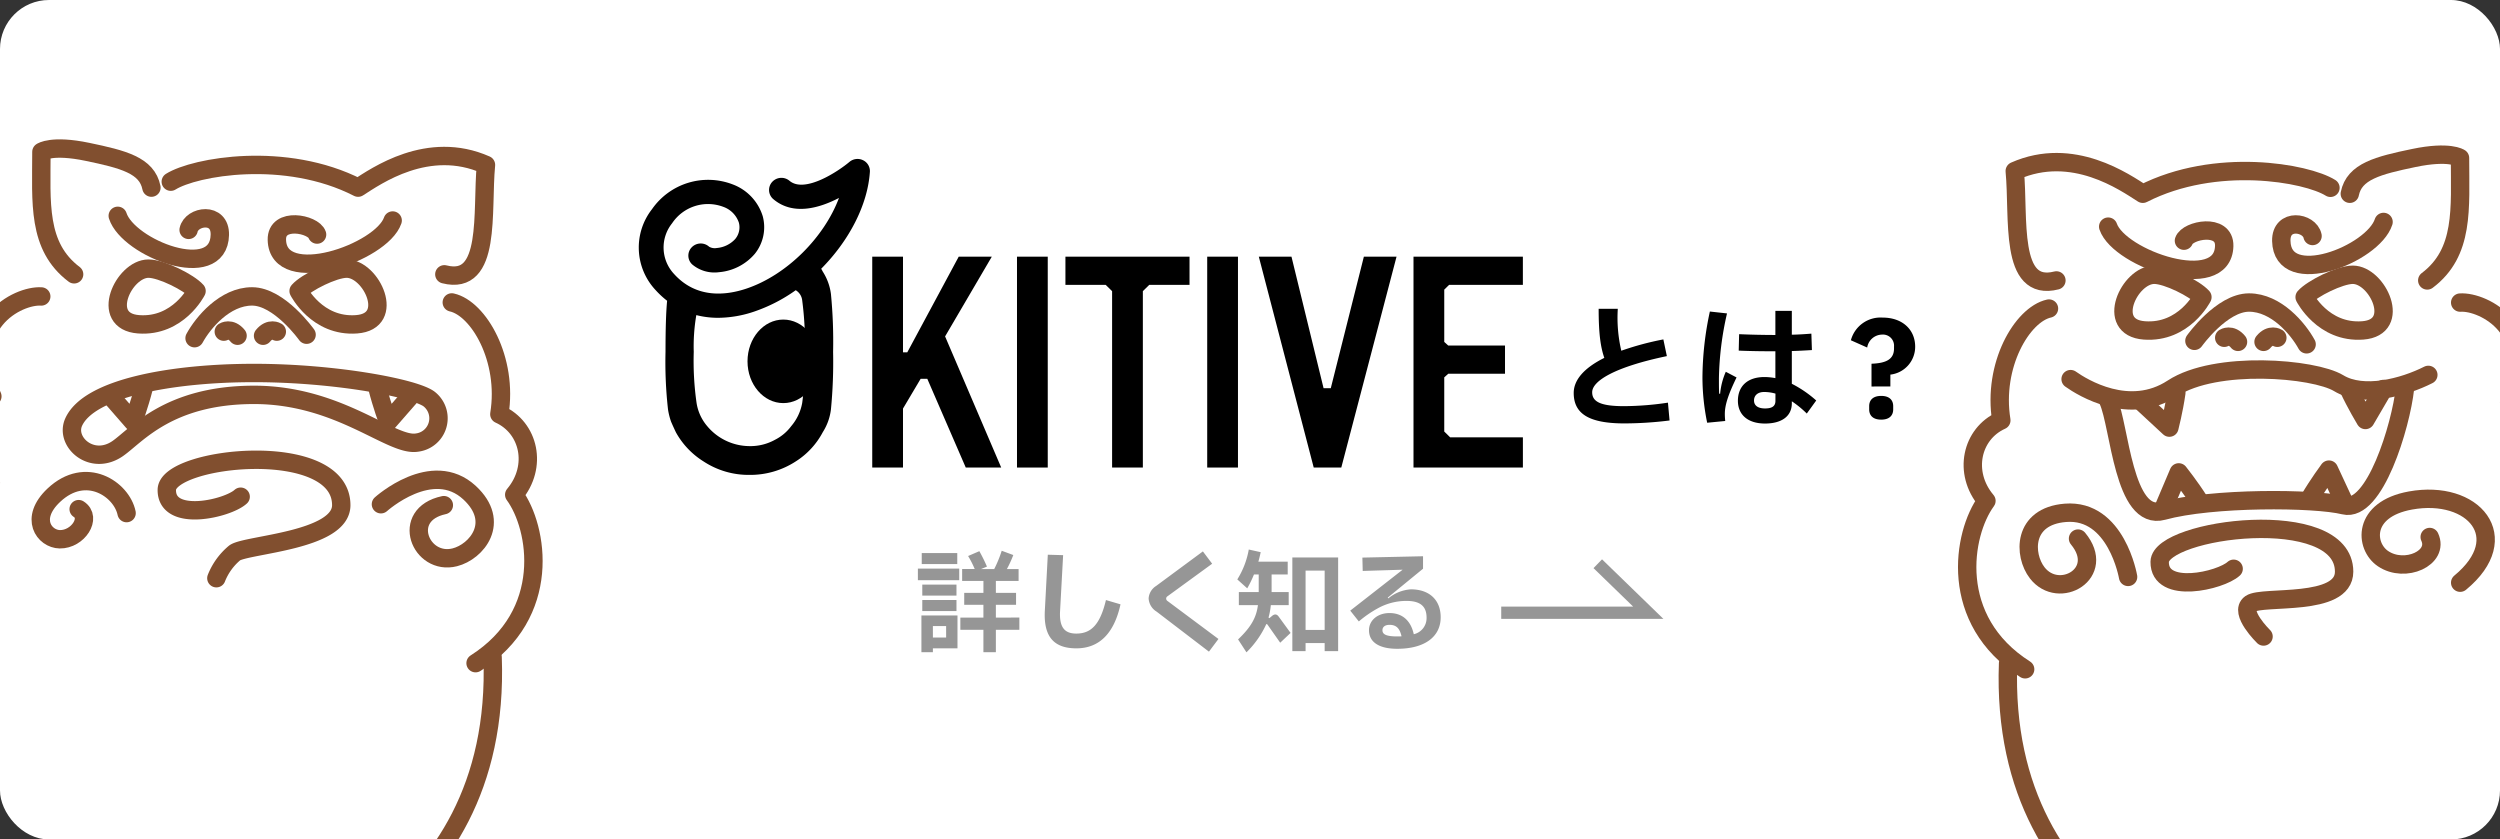 <svg xmlns="http://www.w3.org/2000/svg" xmlns:xlink="http://www.w3.org/1999/xlink" width="408" height="137" viewBox="0 0 408 137">
  <rect x="0" y="0" width="408" height="137" fill="#333333" stroke="none"/>
  <defs>
    <clipPath id="clip-path">
      <rect id="長方形_6324" data-name="長方形 6324" width="408" height="137" rx="8" transform="translate(-6 5802)" fill="#fff"/>
    </clipPath>
  </defs>
  <g id="グループ_51460" data-name="グループ 51460" transform="translate(6 -5802)">
    <rect id="長方形_76" data-name="長方形 76" width="408" height="137" rx="8" transform="translate(-6 5802)" fill="#fff"/>
    <g id="グループ_51457" data-name="グループ 51457">
      <g id="マスクグループ_56" data-name="マスクグループ 56" clip-path="url(#clip-path)">
        <g id="シーサー左" transform="translate(-64.305 5826.243)">
          <path id="パス_235" data-name="パス 235" d="M607.7,366.835c-.728-3.649-4.61-4.622-10.433-5.838s-7.522,0-7.522,0c0,8.271-.728,15.4,5.339,19.984" transform="translate(-524.682 -360.456)" fill="none" stroke="#814f2f" stroke-linecap="round" stroke-linejoin="round" stroke-width="3"/>
          <path id="パス_236" data-name="パス 236" d="M587.412,388.145c-3.855-.243-13.319,4.623-7.98,16.3-6.066,2.676-7.4,9-.245,14.11-5.823,3.406-11.159,16.3-2.909,20.193" transform="translate(-522.373 -364.006)" fill="none" stroke="#814f2f" stroke-linecap="round" stroke-linejoin="round" stroke-width="3"/>
          <path id="パス_237" data-name="パス 237" d="M614.03,366.042c3.882-2.433,18.683-5.109,30.573.973,2.912-1.855,11.4-7.908,20.867-3.71-.728,7.593.971,19.836-6.794,17.855" transform="translate(-527.855 -360.635)" fill="none" stroke="#814f2f" stroke-linecap="round" stroke-linejoin="round" stroke-width="3"/>
          <path id="パス_238" data-name="パス 238" d="M666.774,389.263c4.367.973,9.22,9.244,7.764,18.246,4.854,2.189,6.309,8.515,2.427,13.137,3.917,5.353,6.309,19.463-6.309,27.491" transform="translate(-534.739 -364.15)" fill="none" stroke="#814f2f" stroke-linecap="round" stroke-linejoin="round" stroke-width="3"/>
          <path id="パス_239" data-name="パス 239" d="M626.03,507.744c4.61,0,43.657-9.488,42.09-52.063" transform="translate(-529.421 -372.667)" fill="none" stroke="#814f2f" stroke-linecap="round" stroke-linejoin="round" stroke-width="3"/>
          <path id="パス_240" data-name="パス 240" d="M572.772,456.8c-7.764,3.163-35.668,33.087-13.831,74.2" transform="translate(-519.596 -372.81)" fill="none" stroke="#814f2f" stroke-linecap="round" stroke-linejoin="round" stroke-width="3"/>
          <path id="パス_241" data-name="パス 241" d="M550.866,528.028c-6.309-.486-31.543-8.028-34.94-27s2.183-29.681,10.919-41.359,12.374-18.976,13.1-26.031" transform="translate(-514.918 -369.84)" fill="none" stroke="#814f2f" stroke-linecap="round" stroke-linejoin="round" stroke-width="3"/>
          <path id="パス_242" data-name="パス 242" d="M551.494,433.635c-2.427,3.649-2.784,12.893-1.149,17.516a4.515,4.515,0,0,1-2.733,6.082" transform="translate(-519.185 -369.84)" fill="none" stroke="#814f2f" stroke-linecap="round" stroke-linejoin="round" stroke-width="3"/>
          <path id="パス_243" data-name="パス 243" d="M544.821,466.773c2.912-1.46,8.583.31,12.952,6.392" transform="translate(-518.821 -374.027)" fill="none" stroke="#814f2f" stroke-linecap="round" stroke-linejoin="round" stroke-width="3"/>
          <path id="パス_244" data-name="パス 244" d="M601.891,509.262c3.4,5.839,4.462,17.152,2.157,21.288" transform="translate(-526.27 -379.538)" fill="none" stroke="#814f2f" stroke-linecap="round" stroke-linejoin="round" stroke-width="3"/>
          <path id="パス_245" data-name="パス 245" d="M573.195,541.913c1.577,1.338,1.577,5.474-.607,6.326" transform="translate(-522.445 -383.725)" fill="none" stroke="#814f2f" stroke-linecap="round" stroke-linejoin="round" stroke-width="3"/>
          <path id="パス_246" data-name="パス 246" d="M584.595,541.913c1.577,1.338,1.577,5.474-.606,6.326" transform="translate(-523.934 -383.725)" fill="none" stroke="#814f2f" stroke-linecap="round" stroke-linejoin="round" stroke-width="3"/>
          <path id="パス_247" data-name="パス 247" d="M596.1,541.913c1.577,1.338,1.577,5.474-.606,6.326" transform="translate(-525.436 -383.725)" fill="none" stroke="#814f2f" stroke-linecap="round" stroke-linejoin="round" stroke-width="3"/>
          <path id="パス_248" data-name="パス 248" d="M617.025,539.681c1.577,1.338,1.577,5.474-.607,6.326" transform="translate(-528.166 -383.439)" fill="none" stroke="#814f2f" stroke-linecap="round" stroke-linejoin="round" stroke-width="3"/>
          <path id="パス_249" data-name="パス 249" d="M626.03,539.681a4.749,4.749,0,0,1,1.092,7.542" transform="translate(-529.421 -383.439)" fill="none" stroke="#814f2f" stroke-linecap="round" stroke-linejoin="round" stroke-width="3"/>
          <path id="パス_250" data-name="パス 250" d="M647.346,538.286a4.75,4.75,0,0,1,1.092,7.542" transform="translate(-532.203 -383.26)" fill="none" stroke="#814f2f" stroke-linecap="round" stroke-linejoin="round" stroke-width="3"/>
          <path id="パス_251" data-name="パス 251" d="M657.007,538.286a4.75,4.75,0,0,1,1.092,7.542" transform="translate(-533.464 -383.26)" fill="none" stroke="#814f2f" stroke-linecap="round" stroke-linejoin="round" stroke-width="3"/>
          <path id="パス_252" data-name="パス 252" d="M627.487,532.533c4.314-.852,13.534.486,10.259,9.974" transform="translate(-529.611 -382.495)" fill="none" stroke="#814f2f" stroke-linecap="round" stroke-linejoin="round" stroke-width="3"/>
          <path id="パス_253" data-name="パス 253" d="M626.51,506.611c-.728,3.893-1.82,16.178-1.334,19.706" transform="translate(-529.294 -379.199)" fill="none" stroke="#814f2f" stroke-linecap="round" stroke-linejoin="round" stroke-width="3"/>
          <path id="パス_254" data-name="パス 254" d="M656.592,502.844c-.607,4.744-1.214,18.124-.728,23.6,0,0,15.044.974,9.7,14.841" transform="translate(-533.292 -378.715)" fill="none" stroke="#814f2f" stroke-linecap="round" stroke-linejoin="round" stroke-width="3"/>
          <path id="パス_255" data-name="パス 255" d="M602.081,537.867c-1.82,3.163-1.82,7.055,2.669,9.488" transform="translate(-526.146 -383.206)" fill="none" stroke="#814f2f" stroke-linecap="round" stroke-linejoin="round" stroke-width="3"/>
          <path id="パス_256" data-name="パス 256" d="M604.077,373.049c1.7,5.295,16.489,11.05,16.661,3.105.084-3.821-4.61-3.105-5.095-.811" transform="translate(-526.556 -362.071)" fill="none" stroke="#814f2f" stroke-linecap="round" stroke-linejoin="round" stroke-width="3"/>
          <path id="パス_257" data-name="パス 257" d="M652.842,373.928c-1.813,5.3-18.721,11.095-18.9,3.151-.089-3.822,5.985-2.6,6.563-.856" transform="translate(-530.453 -362.184)" fill="none" stroke="#814f2f" stroke-linecap="round" stroke-linejoin="round" stroke-width="3"/>
          <path id="パス_258" data-name="パス 258" d="M618.495,394.957c1.375-2.514,4.934-6.821,9.383-6.821s8.9,6.253,8.9,6.253" transform="translate(-528.437 -364.006)" fill="none" stroke="#814f2f" stroke-linecap="round" stroke-linejoin="round" stroke-width="3"/>
          <path id="パス_259" data-name="パス 259" d="M626.23,395.375c-1.125-1.383-2.249-.667-2.249-.667" transform="translate(-529.154 -364.825)" fill="none" stroke="#814f2f" stroke-linecap="round" stroke-linejoin="round" stroke-width="3"/>
          <path id="パス_260" data-name="パス 260" d="M631.349,395.375c1.124-1.383,2.249-.667,2.249-.667" transform="translate(-530.115 -364.825)" fill="none" stroke="#814f2f" stroke-linecap="round" stroke-linejoin="round" stroke-width="3"/>
          <path id="パス_261" data-name="パス 261" d="M625.337,424.748c-2.1,1.946-12.132,4.3-12.051-1.136s28.46-8.448,28.47,2.514c0,5.839-15.448,6.407-17.39,7.785a10.3,10.3,0,0,0-2.992,4.136" transform="translate(-527.757 -367.927)" fill="none" stroke="#814f2f" stroke-linecap="round" stroke-linejoin="round" stroke-width="3"/>
          <path id="パス_263" data-name="パス 263" d="M652.821,405.263c.7,2.775,1.728,5.55,1.728,5.55L658.4,406.4" transform="translate(-532.918 -366.202)" fill="none" stroke="#814f2f" stroke-linecap="round" stroke-linejoin="round" stroke-width="3"/>
          <path id="パス_264" data-name="パス 264" d="M608.109,405.263c-.7,2.775-1.728,5.55-1.728,5.55l-3.853-4.415" transform="translate(-526.354 -366.202)" fill="none" stroke="#814f2f" stroke-linecap="round" stroke-linejoin="round" stroke-width="3"/>
          <path id="パス_265" data-name="パス 265" d="M603.634,427.936c-.8-3.892-6.637-7.859-11.878-2.919-4.044,3.811-1.538,7.145.97,7.189,2.993.051,5.278-3.538,3.084-4.917" transform="translate(-524.669 -368.44)" fill="none" stroke="#814f2f" stroke-linecap="round" stroke-linejoin="round" stroke-width="3"/>
          <path id="パス_266" data-name="パス 266" d="M653.476,426.458s8.361-7.555,14.475-1.879c5.17,4.8,1.131,9.651-2.428,10.542-5.586,1.4-8.977-6.974-1.779-8.515" transform="translate(-533.003 -368.408)" fill="none" stroke="#814f2f" stroke-linecap="round" stroke-linejoin="round" stroke-width="3"/>
          <path id="パス_267" data-name="パス 267" d="M616.936,386.586c-1.213-1.378-5.727-3.649-7.845-3.649-4.056,0-8.088,8.6-1.617,9.083S616.936,386.586,616.936,386.586Z" transform="translate(-526.555 -363.339)" fill="none" stroke="#814f2f" stroke-linecap="round" stroke-linejoin="round" stroke-width="3"/>
          <path id="パス_268" data-name="パス 268" d="M638.025,386.586c1.213-1.378,5.727-3.649,7.845-3.649,4.056,0,8.088,8.6,1.618,9.083S638.025,386.586,638.025,386.586Z" transform="translate(-530.986 -363.339)" fill="none" stroke="#814f2f" stroke-linecap="round" stroke-linejoin="round" stroke-width="3"/>
          <path id="パス_262" data-name="パス 262" d="M595.756,410.5c-1.448,3.232,2.992,7.217,7.2,4.3,3.065-2.128,8.249-8.758,22.242-8.758s22.4,8.515,26.61,7.785a3.991,3.991,0,0,0,2.021-7.055c-2.183-1.784-15.287-4.3-28.632-4.3S598.263,404.905,595.756,410.5Z" transform="translate(-525.433 -365.844)" fill="none" stroke="#814f2f" stroke-linecap="round" stroke-linejoin="round" stroke-width="3"/>
        </g>
        <g id="シーサー右" transform="translate(315.045 5827.243)">
          <path id="パス_269" data-name="パス 269" d="M755.931,366.836c.729-3.649,4.618-4.622,10.451-5.838s7.534,0,7.534,0c0,8.271.729,15.4-5.347,19.984" transform="translate(-693.488 -360.457)" fill="none" stroke="#814f2f" stroke-linecap="round" stroke-linejoin="round" stroke-width="3"/>
          <path id="パス_270" data-name="パス 270" d="M776.613,388.145c3.862-.243,13.34,4.623,7.993,16.3,6.076,2.676,7.408,9,.246,14.11,5.833,3.406,11.177,16.3,2.914,20.193" transform="translate(-696.158 -364.006)" fill="none" stroke="#814f2f" stroke-linecap="round" stroke-linejoin="round" stroke-width="3"/>
          <path id="パス_271" data-name="パス 271" d="M744.665,366.042c-3.889-2.433-18.714-5.109-30.623.973-2.917-1.855-11.423-7.908-20.9-3.71.729,7.593-.972,19.836,6.8,17.856" transform="translate(-685.381 -360.635)" fill="none" stroke="#814f2f" stroke-linecap="round" stroke-linejoin="round" stroke-width="3"/>
          <path id="パス_272" data-name="パス 272" d="M697.58,389.263c-4.375.973-9.236,9.244-7.778,18.246-4.86,2.189-6.318,8.515-2.43,13.137-3.923,5.353-6.319,19.463,6.319,27.491" transform="translate(-684.231 -364.151)" fill="none" stroke="#814f2f" stroke-linecap="round" stroke-linejoin="round" stroke-width="3"/>
          <path id="パス_273" data-name="パス 273" d="M734.046,507.744c-4.618,0-43.729-9.488-42.158-52.063" transform="translate(-685.214 -372.667)" fill="none" stroke="#814f2f" stroke-linecap="round" stroke-linejoin="round" stroke-width="3"/>
          <path id="パス_274" data-name="パス 274" d="M790.256,456.8c7.777,3.163,35.727,33.087,13.853,74.2" transform="translate(-697.92 -372.811)" fill="none" stroke="#814f2f" stroke-linecap="round" stroke-linejoin="round" stroke-width="3"/>
          <path id="パス_275" data-name="パス 275" d="M810.07,528.029c6.319-.487,31.6-8.028,35-27s-2.188-29.681-10.937-41.359-12.4-18.976-13.124-26.031" transform="translate(-700.478 -369.84)" fill="none" stroke="#814f2f" stroke-linecap="round" stroke-linejoin="round" stroke-width="3"/>
          <path id="パス_276" data-name="パス 276" d="M814.256,433.635c2.431,3.649,2.788,12.893,1.151,17.516a4.515,4.515,0,0,0,2.737,6.082" transform="translate(-701.018 -369.84)" fill="none" stroke="#814f2f" stroke-linecap="round" stroke-linejoin="round" stroke-width="3"/>
          <path id="パス_277" data-name="パス 277" d="M819.589,466.773c-2.917-1.46-8.6.309-12.973,6.392" transform="translate(-700.031 -374.027)" fill="none" stroke="#814f2f" stroke-linecap="round" stroke-linejoin="round" stroke-width="3"/>
          <path id="パス_278" data-name="パス 278" d="M763.94,509.262c-3.4,5.839-4.47,17.152-2.161,21.288" transform="translate(-694.084 -379.538)" fill="none" stroke="#814f2f" stroke-linecap="round" stroke-linejoin="round" stroke-width="3"/>
          <path id="パス_279" data-name="パス 279" d="M792.881,541.913c-1.58,1.338-1.58,5.474.608,6.326" transform="translate(-698.114 -383.725)" fill="none" stroke="#814f2f" stroke-linecap="round" stroke-linejoin="round" stroke-width="3"/>
          <path id="パス_280" data-name="パス 280" d="M781.48,541.913c-1.579,1.338-1.579,5.474.608,6.326" transform="translate(-696.642 -383.725)" fill="none" stroke="#814f2f" stroke-linecap="round" stroke-linejoin="round" stroke-width="3"/>
          <path id="パス_281" data-name="パス 281" d="M769.972,541.913c-1.58,1.338-1.58,5.474.607,6.326" transform="translate(-695.156 -383.725)" fill="none" stroke="#814f2f" stroke-linecap="round" stroke-linejoin="round" stroke-width="3"/>
          <path id="パス_282" data-name="パス 282" d="M749.051,539.681c-1.579,1.338-1.579,5.474.608,6.326" transform="translate(-692.455 -383.438)" fill="none" stroke="#814f2f" stroke-linecap="round" stroke-linejoin="round" stroke-width="3"/>
          <path id="パス_283" data-name="パス 283" d="M739.927,539.681a4.745,4.745,0,0,0-1.094,7.542" transform="translate(-691.094 -383.438)" fill="none" stroke="#814f2f" stroke-linecap="round" stroke-linejoin="round" stroke-width="3"/>
          <path id="パス_284" data-name="パス 284" d="M718.611,538.286a4.746,4.746,0,0,0-1.094,7.542" transform="translate(-688.342 -383.26)" fill="none" stroke="#814f2f" stroke-linecap="round" stroke-linejoin="round" stroke-width="3"/>
          <path id="パス_285" data-name="パス 285" d="M708.95,538.286a4.746,4.746,0,0,0-1.094,7.542" transform="translate(-687.095 -383.26)" fill="none" stroke="#814f2f" stroke-linecap="round" stroke-linejoin="round" stroke-width="3"/>
          <path id="パス_286" data-name="パス 286" d="M737.219,532.533c-4.321-.852-13.556.486-10.275,9.974" transform="translate(-689.656 -382.494)" fill="none" stroke="#814f2f" stroke-linecap="round" stroke-linejoin="round" stroke-width="3"/>
          <path id="パス_287" data-name="パス 287" d="M739.605,506.611c.729,3.893,1.823,16.178,1.337,19.706" transform="translate(-691.38 -379.198)" fill="none" stroke="#814f2f" stroke-linecap="round" stroke-linejoin="round" stroke-width="3"/>
          <path id="パス_288" data-name="パス 288" d="M708.1,502.844c.608,4.744,1.216,18.124.729,23.6,0,0-15.068.974-9.721,14.841" transform="translate(-686.004 -378.715)" fill="none" stroke="#814f2f" stroke-linecap="round" stroke-linejoin="round" stroke-width="3"/>
          <path id="パス_289" data-name="パス 289" d="M763.685,537.867c1.823,3.163,1.823,7.055-2.674,9.488" transform="translate(-694.144 -383.206)" fill="none" stroke="#814f2f" stroke-linecap="round" stroke-linejoin="round" stroke-width="3"/>
          <path id="パス_290" data-name="パス 290" d="M759.782,373.049c-1.7,5.295-16.516,11.05-16.689,3.105-.083-3.821,4.618-3.105,5.1-.811" transform="translate(-691.831 -362.071)" fill="none" stroke="#814f2f" stroke-linecap="round" stroke-linejoin="round" stroke-width="3"/>
          <path id="パス_291" data-name="パス 291" d="M710.653,373.928c1.815,5.3,18.751,11.095,18.936,3.151.088-3.822-6-2.6-6.573-.856" transform="translate(-687.642 -362.184)" fill="none" stroke="#814f2f" stroke-linecap="round" stroke-linejoin="round" stroke-width="3"/>
          <path id="パス_292" data-name="パス 292" d="M745.124,394.957c-1.378-2.514-4.942-6.821-9.4-6.821s-8.912,6.253-8.912,6.253" transform="translate(-689.729 -364.006)" fill="none" stroke="#814f2f" stroke-linecap="round" stroke-linejoin="round" stroke-width="3"/>
          <path id="パス_293" data-name="パス 293" d="M739.765,395.375c1.127-1.383,2.253-.667,2.253-.667" transform="translate(-691.401 -364.825)" fill="none" stroke="#814f2f" stroke-linecap="round" stroke-linejoin="round" stroke-width="3"/>
          <path id="パス_294" data-name="パス 294" d="M734.65,395.375c-1.127-1.383-2.253-.667-2.253-.667" transform="translate(-690.45 -364.825)" fill="none" stroke="#814f2f" stroke-linecap="round" stroke-linejoin="round" stroke-width="3"/>
          <path id="パス_295" data-name="パス 295" d="M732.374,437.02c-2.107,1.947-12.152,4.3-12.071-1.135s30.088-9.357,30.1,1.606c.005,5.839-13.329,3.852-15.274,5.231s2.124,5.353,2.124,5.353" transform="translate(-688.888 -369.44)" fill="none" stroke="#814f2f" stroke-linecap="round" stroke-linejoin="round" stroke-width="3"/>
          <path id="パス_297" data-name="パス 297" d="M722.62,405.015c-.4,2.833-1.137,5.7-1.137,5.7l-4.3-3.983" transform="translate(-688.485 -366.17)" fill="none" stroke="#814f2f" stroke-linecap="round" stroke-linejoin="round" stroke-width="3"/>
          <path id="パス_298" data-name="パス 298" d="M755.707,404.245c1.208,2.594,2.744,5.125,2.744,5.125l2.959-5.063" transform="translate(-693.459 -366.072)" fill="none" stroke="#814f2f" stroke-linecap="round" stroke-linejoin="round" stroke-width="3"/>
          <path id="パス_299" data-name="パス 299" d="M748.337,424.261c1.445-2.47,3.21-4.846,3.21-4.846l2.474,5.319" transform="translate(-692.507 -368.017)" fill="none" stroke="#814f2f" stroke-linecap="round" stroke-linejoin="round" stroke-width="3"/>
          <path id="パス_300" data-name="パス 300" d="M726.91,424.666c-1.529-2.419-3.374-4.733-3.374-4.733l-2.29,5.4" transform="translate(-689.01 -368.083)" fill="none" stroke="#814f2f" stroke-linecap="round" stroke-linejoin="round" stroke-width="3"/>
          <path id="パス_301" data-name="パス 301" d="M774.449,438.57c8.971-7.4,2.14-15.275-8.117-13.413-7.913,1.436-7.486,7.461-4.47,9.492,3.6,2.423,9.2-.13,7.614-3.536" transform="translate(-693.994 -368.718)" fill="none" stroke="#814f2f" stroke-linecap="round" stroke-linejoin="round" stroke-width="3"/>
          <path id="パス_302" data-name="パス 302" d="M711.978,437.96s-1.9-11.123-10.224-10.46c-7.035.56-6.859,6.875-4.611,9.786,3.528,4.567,11.376.1,6.666-5.582" transform="translate(-685.719 -369.05)" fill="none" stroke="#814f2f" stroke-linecap="round" stroke-linejoin="round" stroke-width="3"/>
          <path id="パス_303" data-name="パス 303" d="M747.466,386.586c1.215-1.378,5.737-3.649,7.858-3.649,4.063,0,8.1,8.6,1.62,9.083S747.466,386.586,747.466,386.586Z" transform="translate(-692.395 -363.339)" fill="none" stroke="#814f2f" stroke-linecap="round" stroke-linejoin="round" stroke-width="3"/>
          <path id="パス_304" data-name="パス 304" d="M726.4,386.586c-1.215-1.378-5.737-3.649-7.858-3.649-4.063,0-8.1,8.6-1.621,9.083S726.4,386.586,726.4,386.586Z" transform="translate(-688.011 -363.339)" fill="none" stroke="#814f2f" stroke-linecap="round" stroke-linejoin="round" stroke-width="3"/>
          <path id="パス_305" data-name="パス 305" d="M703.611,402.241c1.945,1.378,9.589,6.122,16.643,1.5s23.089-3.273,27.1-.84,10.562.718,14.638-1.349" transform="translate(-686.733 -365.613)" fill="none" stroke="#814f2f" stroke-linecap="round" stroke-linejoin="round" stroke-width="3"/>
          <path id="口" d="M759.091,404.193c-.666,6.13-4.961,20.329-9.935,19.1-4.831-1.2-21.6-1.3-29.57.9-6.443,1.779-7.041-13.865-8.933-18.017" transform="translate(-687.642 -366.065)" fill="none" stroke="#814f2f" stroke-linecap="round" stroke-linejoin="round" stroke-width="3"/>
        </g>
      </g>
      <path id="パス_24137" data-name="パス 24137" d="M18.458-2.508a49.592,49.592,0,0,1-7.194.572c-3.85,0-5.17-.748-5.17-2.266,0-1.87,3.74-4.136,12.188-5.9l-.572-2.728a47.572,47.572,0,0,0-6.864,1.848,23.567,23.567,0,0,1-.572-6.842H7.15c0,4.026.308,6.226.924,8.008C4.752-8.162,3.08-6.2,3.08-4.092,3.08-.682,5.588.88,11.352.88A60.094,60.094,0,0,0,18.722.4Zm24.2-.352a18.668,18.668,0,0,0-3.982-2.728v-5.346c1.056-.022,2.134-.088,3.278-.154l-.088-2.684c-1.056.088-2.178.154-3.19.176V-17.49H35.992v3.938c-1.76,0-4.048-.044-5.918-.132L30.008-11c1.98.088,4.268.11,5.984.11v4.378a9.784,9.784,0,0,0-1.782-.176c-2.772,0-4.334,1.5-4.334,3.872C29.876-.528,31.5.9,34.3.9,37.07.9,38.676-.33,38.676-2.4v-.33a16.293,16.293,0,0,1,2.442,2ZM27.9-7.546a11.423,11.423,0,0,0-.924,3.586h-.154c-.044-.616-.044-1.474-.044-2.53a50.741,50.741,0,0,1,1.32-10.582L25.3-17.38A51.9,51.9,0,0,0,24.09-6.512,37.154,37.154,0,0,0,24.86.77L27.808.484A9.972,9.972,0,0,1,27.742-.66c0-1.408.506-3.058,1.914-5.962Zm8.1,4.752c0,.858-.55,1.232-1.694,1.232s-1.8-.462-1.8-1.3c0-.814.594-1.386,1.65-1.386a6.7,6.7,0,0,1,1.848.264ZM54.758-5.148V-7.084a4.567,4.567,0,0,0,4.048-4.554c0-2.816-2.112-4.752-5.3-4.752a5.009,5.009,0,0,0-5.192,3.7l2.662,1.188a2.494,2.494,0,0,1,2.42-2.112,1.808,1.808,0,0,1,1.958,1.936v.33c0,1.738-1.232,2.4-3.674,2.486v3.718ZM53.262.264c1.386,0,1.958-.726,1.958-1.672v-.528c0-.946-.572-1.672-1.958-1.672S51.3-2.882,51.3-1.936v.528C51.3-.462,51.876.264,53.262.264Z" transform="translate(247.75 5870.221)"/>
      <g id="logo" transform="translate(98.25 5827.941)">
        <path id="パス_23819" data-name="パス 23819" d="M278.455,184.272a10.362,10.362,0,0,1-7.883-3.736,8.894,8.894,0,0,1-2.013-4.379,48.966,48.966,0,0,1-.48-8.582,31.725,31.725,0,0,1,.441-6.241l.257-1.363,1.365.353a12.928,12.928,0,0,0,3.229.4,17.32,17.32,0,0,0,5.483-.958,24.9,24.9,0,0,0,6.414-3.312l.815-.575.9.717a3.383,3.383,0,0,1,1.391,2.318,53.811,53.811,0,0,1,.457,8.663,52.026,52.026,0,0,1-.455,8.6,9.342,9.342,0,0,1-2.048,4.343,8.8,8.8,0,0,1-3.075,2.577A9.517,9.517,0,0,1,278.455,184.272Z" transform="translate(-260.42 -135.74)" fill="#fff"/>
        <ellipse id="楕円形_69" data-name="楕円形 69" cx="5.843" cy="6.816" rx="5.843" ry="6.816" transform="translate(17.743 26.213)"/>
        <path id="パス_23820" data-name="パス 23820" d="M288.105,111.743a2.049,2.049,0,0,0-2.22.273c-1.741,1.473-7.277,5.2-9.786,3.083a2.045,2.045,0,0,0-2.846.208,1.953,1.953,0,0,0,.212,2.791c3.222,2.723,7.525,1.456,10.71-.2-2.372,6.373-8.472,12.576-15.115,14.8-3.379,1.131-8.168,1.633-11.8-2.392a6.314,6.314,0,0,1-.318-8.275,7.042,7.042,0,0,1,8.332-2.689,4.137,4.137,0,0,1,2.563,2.585,2.974,2.974,0,0,1-.6,2.679,4.6,4.6,0,0,1-3.011,1.464,1.845,1.845,0,0,1-1.242-.211,2.045,2.045,0,0,0-2.852.107,1.953,1.953,0,0,0,.109,2.8,5.63,5.63,0,0,0,4.335,1.252A8.617,8.617,0,0,0,270.453,127a6.921,6.921,0,0,0,1.285-6.1,8.073,8.073,0,0,0-4.905-5.211,11.155,11.155,0,0,0-13.169,4.039,10.155,10.155,0,0,0,.576,13.2,14.545,14.545,0,0,0,1.888,1.752c-.174,1.763-.262,4.558-.262,8.344a69.312,69.312,0,0,0,.405,9.374,11.02,11.02,0,0,0,.507,2.025c.23.539.5,1.124.78,1.72a13,13,0,0,0,4.48,4.734,13.383,13.383,0,0,0,7.516,2.22,13.627,13.627,0,0,0,7.61-2.228,12.63,12.63,0,0,0,4.354-4.716l.023-.047.03-.043a8.878,8.878,0,0,0,1.292-3.65,80.034,80.034,0,0,0,.353-9.39,80.116,80.116,0,0,0-.351-9.436,8.81,8.81,0,0,0-1.293-3.6l-.03-.043-.023-.046c-.075-.15-.16-.3-.244-.446,4.477-4.511,7.571-10.314,7.944-15.8A1.972,1.972,0,0,0,288.105,111.743Zm-9.933,39.617a8.027,8.027,0,0,1-1.788,3.776,7.528,7.528,0,0,1-2.655,2.233,8.281,8.281,0,0,1-4.19,1.031,9.052,9.052,0,0,1-6.867-3.257,7.622,7.622,0,0,1-1.738-3.784,48.543,48.543,0,0,1-.46-8.34,29.894,29.894,0,0,1,.42-6,14.225,14.225,0,0,0,3.562.441,18.655,18.655,0,0,0,5.907-1.025,26.307,26.307,0,0,0,6.756-3.479,2.212,2.212,0,0,1,1.055,1.675,52.874,52.874,0,0,1,.43,8.384A51.635,51.635,0,0,1,278.172,151.359Z" transform="translate(-251.504 -111.535)"/>
        <path id="パス_23821" data-name="パス 23821" d="M353.461,146.65h-5.4l-8.394,15.61h-.7V146.65h-5.019v34.415h5.019v-9.626l2.879-4.856h1.086l6.278,14.482h5.784l-9.157-21.4Z" transform="translate(-295.848 -130.703)"/>
        <rect id="長方形_6276" data-name="長方形 6276" width="5.019" height="34.415" transform="translate(61.723 15.947)"/>
        <path id="パス_23822" data-name="パス 23822" d="M402.171,151.25h6.569l1.048,1.03v28.785h5.019V152.279l1.047-1.029h6.57v-4.6H402.171Z" transform="translate(-332.543 -130.703)"/>
        <rect id="長方形_6277" data-name="長方形 6277" width="5.019" height="34.415" transform="translate(92.767 15.947)"/>
        <path id="パス_23823" data-name="パス 23823" d="M482.206,168.121h-1.175l-5.239-21.471h-5.331l8.961,34.415h4.5l9.016-34.415h-5.332Z" transform="translate(-369.273 -130.703)"/>
        <path id="パス_23824" data-name="パス 23824" d="M530.9,151.25h12.039v-4.6H525.089v34.415h17.853v-4.932H531.068l-.96-.944v-8.845l.658-.591h9.257v-4.6h-9.269l-.646-.589V152.03Z" transform="translate(-398.656 -130.703)"/>
      </g>
      <g id="もっと見る" transform="translate(-30 3587)">
        <path id="パス_24136" data-name="パス 24136" d="M-30.474-4.212V-6.3h3.294V-8.244h-3.294v-1.944h3.708v-1.944h-1.908a18.854,18.854,0,0,0,1.044-2.286l-1.89-.7a19.982,19.982,0,0,1-1.224,2.988H-32.9l.972-.4a27.414,27.414,0,0,0-1.242-2.52l-1.836.792a15.7,15.7,0,0,1,1.08,2.124h-2.052v1.944h3.474v1.944H-35.64V-6.3h3.132v2.088H-36.27v2h3.762V1.44h2.034V-2.214h3.834v-2Zm-12.1-10.53v1.8h5.8v-1.8Zm6.12,4.428V-12.2H-43.2v1.89Zm-6.03.72v1.8h5.58v-1.8Zm5.58,4.32v-1.8h-5.58v1.8ZM-40.752,1.44V.81h4.014V-4.554h-5.886V1.44Zm2.16-4.266V-.954h-2.16V-2.826Zm16.11-2.52C-22.716-.972-20.9.81-17.334.81c3.78,0,6.174-2.5,7.2-7.182l-2.376-.7c-.972,4.1-2.484,5.472-4.842,5.472-1.854,0-2.79-.954-2.646-3.654l.5-9.144-2.5-.072ZM5.85-.72-2.43-6.894a.5.5,0,0,1-.252-.4A.462.462,0,0,1-2.448-7.7L4.824-13,3.312-15.012-4.338-9.36A2.59,2.59,0,0,0-5.544-7.344a2.693,2.693,0,0,0,1.3,2.16L4.3,1.35Zm8.316-3.4-.144-.09A11.973,11.973,0,0,0,14.4-6.246h2.916V-8.37h-2.79v-2.88h2.628v-2.088H12.366c.144-.5.27-1.026.378-1.548L10.8-15.318A13.673,13.673,0,0,1,8.928-10.44l1.62,1.458a17.692,17.692,0,0,0,1.1-2.268h.774v2.88H9.18v2.124h3.114c-.252,1.944-1.026,3.492-3.24,5.6l1.368,2.106a15.418,15.418,0,0,0,3.222-4.572c.054-.072.144-.036.216.054L15.93-.108l1.692-1.6L15.678-4.374c-.324-.45-.7-.432-1.1-.09ZM17.91,1.26h2.16V-.054h3.114V1.26h2.2V-14.022H17.91Zm2.16-13.14h3.114V-2.2H20.07ZM37.26-8.82a6.426,6.426,0,0,0-3.69,1.476l-.09-.126,5.76-4.716V-14.22L29.34-14l.054,2.178,6.516-.2L27.36-5.346l1.4,1.764a18.343,18.343,0,0,1,3.1-2.142A9.594,9.594,0,0,1,36.54-6.93c2.322,0,3.276.936,3.276,2.736a2.692,2.692,0,0,1-2.088,2.7c-.5-2.3-1.944-3.456-3.96-3.456-1.908,0-3.348,1.17-3.348,2.808,0,1.908,1.6,3.024,4.608,3.024,4.41,0,7.092-1.908,7.092-5.148C42.12-7.038,40.32-8.82,37.26-8.82ZM32.616-2.142c0-.54.4-.882,1.17-.882,1.026,0,1.638.5,1.944,1.872-.216.018-.45.018-.7.018C33.228-1.134,32.616-1.476,32.616-2.142Z" transform="translate(217 2320)" fill="#969696"/>
        <path id="to" d="M1120,425.537h24l-8.244-8" transform="translate(-851 1889.463)" fill="none" stroke="#969696" stroke-width="2"/>
      </g>
    </g>
  </g>
</svg>
